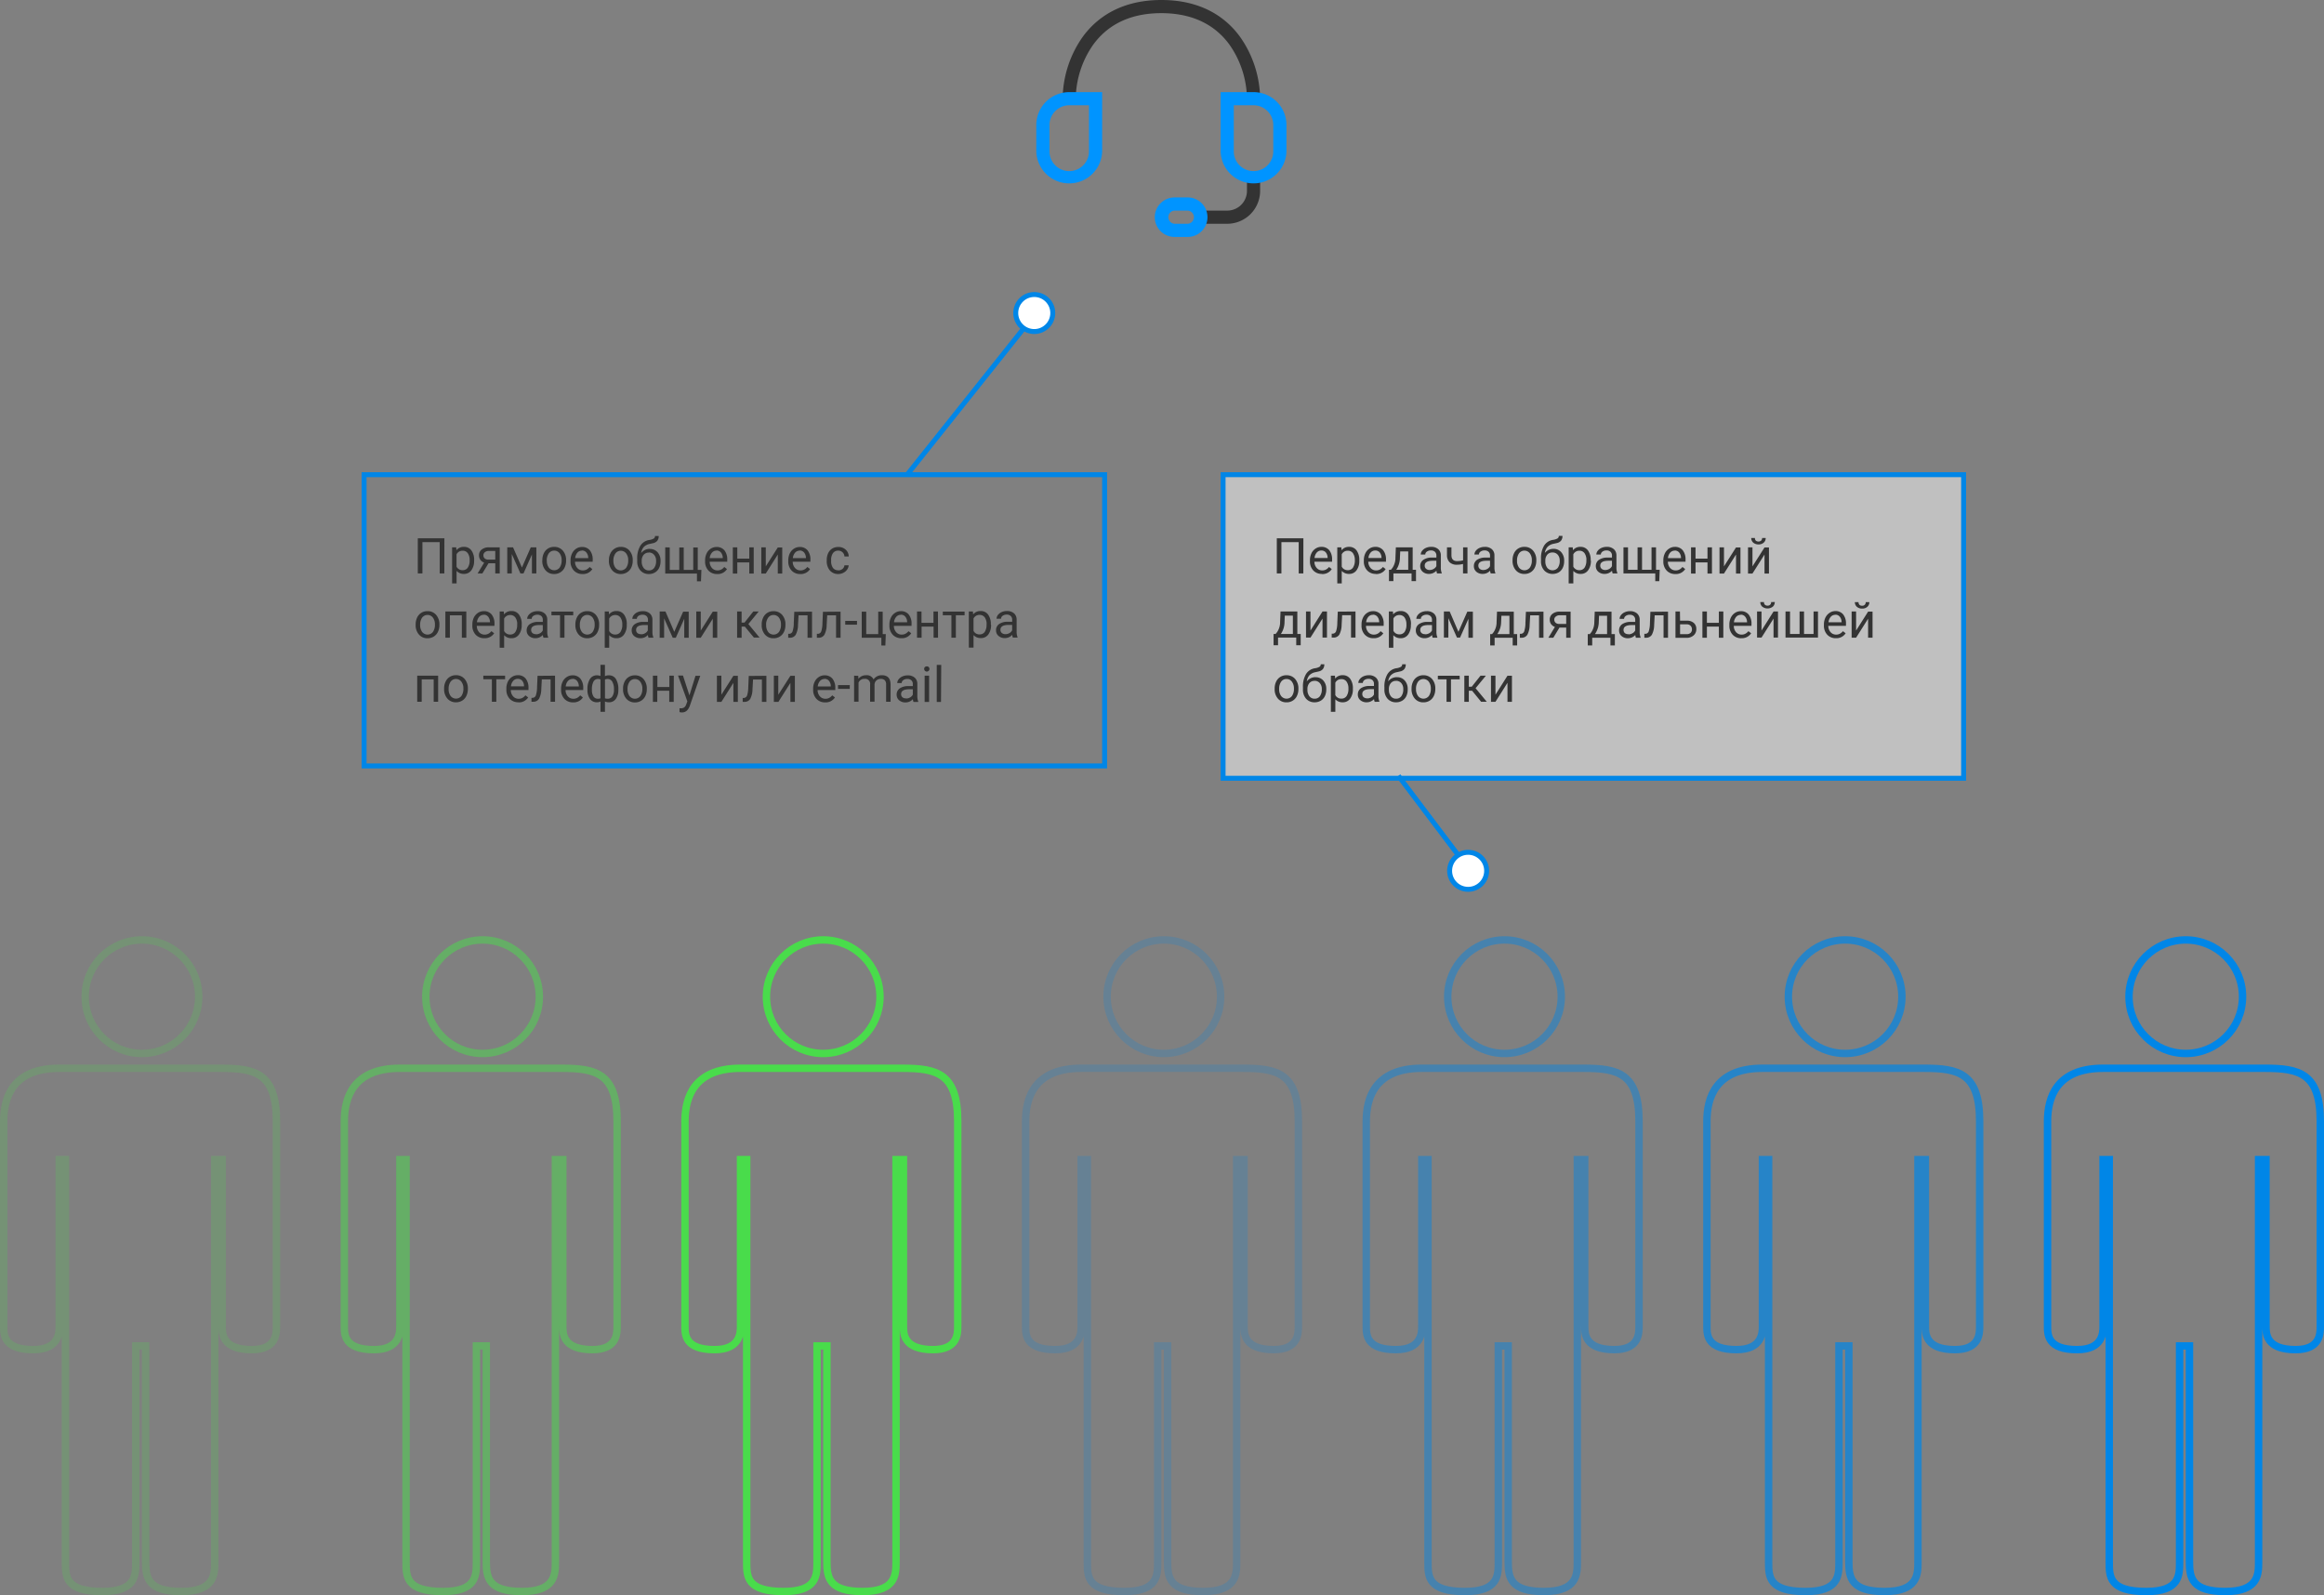 <svg xmlns="http://www.w3.org/2000/svg" viewBox="0 0 941.5 646.33"><rect x="0" y="0" width="941.5" height="646.33" fill="#808080" stroke="none"/><title>dnm_cs_item_12</title><circle cx="885.5" cy="403.83" r="23" fill="none" stroke="#0086e7" stroke-width="3"/><path d="M910,473.75v83c0,3.5,0,9.5,12,9.5,10.5,0,10.5-7,10.5-9.5v-67.5H935v163c0,6,0,12,15,12,13.5,0,13.5-6.5,13.5-12v-87.5h4v87.5c0,6.5,1,12,14.5,12s13.5-7,13.5-12v-163h3v67.5c0,3,0,9.5,12,9.5,10,0,10-6.5,10-9.5v-83c0-19.5-8.5-21.5-22.5-21.5H932.5C913.5,452.25,910,464.25,910,473.75Z" transform="translate(-80.5 -19.42)" fill="none" stroke="#0086e7" stroke-width="3"/><g opacity="0.7"><circle cx="747.5" cy="403.83" r="23" fill="none" stroke="#0086e7" stroke-width="3"/><path d="M772,473.75v83c0,3.5,0,9.5,12,9.5,10.5,0,10.5-7,10.5-9.5v-67.5H797v163c0,6,0,12,15,12,13.5,0,13.5-6.5,13.5-12v-87.5h4v87.5c0,6.5,1,12,14.5,12s13.5-7,13.5-12v-163h3v67.5c0,3,0,9.5,12,9.5,10,0,10-6.5,10-9.5v-83c0-19.5-8.5-21.5-22.5-21.5H794.5C775.5,452.25,772,464.25,772,473.75Z" transform="translate(-80.5 -19.42)" fill="none" stroke="#0086e7" stroke-width="3"/></g><g opacity="0.45"><circle cx="609.5" cy="403.83" r="23" fill="none" stroke="#0086e7" stroke-width="3"/><path d="M634,473.75v83c0,3.5,0,9.5,12,9.5,10.5,0,10.5-7,10.5-9.5v-67.5H659v163c0,6,0,12,15,12,13.5,0,13.5-6.5,13.5-12v-87.5h4v87.5c0,6.5,1,12,14.5,12s13.5-7,13.5-12v-163h3v67.5c0,3,0,9.5,12,9.5,10,0,10-6.5,10-9.5v-83c0-19.5-8.5-21.5-22.5-21.5H656.5C637.5,452.25,634,464.25,634,473.75Z" transform="translate(-80.5 -19.42)" fill="none" stroke="#0086e7" stroke-width="3"/></g><g opacity="0.2"><circle cx="471.5" cy="403.83" r="23" fill="none" stroke="#0086e7" stroke-width="3"/><path d="M496,473.75v83c0,3.5,0,9.5,12,9.5,10.5,0,10.5-7,10.5-9.5v-67.5H521v163c0,6,0,12,15,12,13.5,0,13.5-6.5,13.5-12v-87.5h4v87.5c0,6.5,1,12,14.5,12s13.5-7,13.5-12v-163h3v67.5c0,3,0,9.5,12,9.5,10,0,10-6.5,10-9.5v-83c0-19.5-8.5-21.5-22.5-21.5H518.5C499.5,452.25,496,464.25,496,473.75Z" transform="translate(-80.5 -19.42)" fill="none" stroke="#0086e7" stroke-width="3"/></g><circle cx="333.5" cy="403.83" r="23" fill="none" stroke="#49dc4b" stroke-width="3"/><path d="M358,473.75v83c0,3.5,0,9.5,12,9.5,10.5,0,10.5-7,10.5-9.5v-67.5H383v163c0,6,0,12,15,12,13.5,0,13.5-6.5,13.5-12v-87.5h4v87.5c0,6.5,1,12,14.5,12s13.5-7,13.5-12v-163h3v67.5c0,3,0,9.5,12,9.5,10,0,10-6.5,10-9.5v-83c0-19.5-8.5-21.5-22.5-21.5H380.5C361.5,452.25,358,464.25,358,473.75Z" transform="translate(-80.5 -19.42)" fill="none" stroke="#49dc4b" stroke-width="3"/><g opacity="0.5"><circle cx="195.5" cy="403.83" r="23" fill="none" stroke="#49dc4b" stroke-width="3"/><path d="M220,473.75v83c0,3.5,0,9.5,12,9.5,10.5,0,10.5-7,10.5-9.5v-67.5H245v163c0,6,0,12,15,12,13.5,0,13.5-6.5,13.5-12v-87.5h4v87.5c0,6.5,1,12,14.5,12s13.5-7,13.5-12v-163h3v67.5c0,3,0,9.5,12,9.5,10,0,10-6.5,10-9.5v-83c0-19.5-8.5-21.5-22.5-21.5H242.5C223.5,452.25,220,464.25,220,473.75Z" transform="translate(-80.5 -19.42)" fill="none" stroke="#49dc4b" stroke-width="3"/></g><g opacity="0.2"><circle cx="57.5" cy="403.83" r="23" fill="none" stroke="#49dc4b" stroke-width="3"/><path d="M82,473.75v83c0,3.5,0,9.5,12,9.5,10.5,0,10.5-7,10.5-9.5v-67.5H107v163c0,6,0,12,15,12,13.5,0,13.5-6.5,13.5-12v-87.5h4v87.5c0,6.5,1,12,14.5,12s13.5-7,13.5-12v-163h3v67.5c0,3,0,9.5,12,9.5,10,0,10-6.5,10-9.5v-83c0-19.5-8.5-21.5-22.5-21.5H104.5C85.5,452.25,82,464.25,82,473.75Z" transform="translate(-80.5 -19.42)" fill="none" stroke="#49dc4b" stroke-width="3"/></g><path d="M523.3,37.64a39,39,0,0,0-7,21.78H511a44.32,44.32,0,0,1,8-24.89c6.09-8.47,16.23-15.11,32-15.11s25.94,6.64,32,15.11a44.32,44.32,0,0,1,8,24.89h-5.33a39,39,0,0,0-7-21.78c-5.1-7.09-13.64-12.89-27.7-12.89S528.4,30.55,523.3,37.64Z" transform="translate(-80.5 -19.42)" fill="#333" fill-rule="evenodd"/><path d="M585.67,96.75V91.42H591v5.33a13.33,13.33,0,0,1-13.33,13.33H567v-5.33h10.67A8,8,0,0,0,585.67,96.75Z" transform="translate(-80.5 -19.42)" fill="#333" fill-rule="evenodd"/><path d="M548.33,107.42a8,8,0,0,1,8-8h5.34a8,8,0,0,1,0,16h-5.34A8,8,0,0,1,548.33,107.42Zm8-2.67a2.67,2.67,0,0,0,0,5.33h5.34a2.67,2.67,0,0,0,0-5.33Z" transform="translate(-80.5 -19.42)" fill="#0094ff" fill-rule="evenodd"/><path d="M500.33,70.08a13.33,13.33,0,0,1,13.34-13.33H527v24a13.34,13.34,0,0,1-26.67,0Zm13.34-8a8,8,0,0,0-8,8V80.75a8,8,0,0,0,16,0V62.08Z" transform="translate(-80.5 -19.42)" fill="#0094ff" fill-rule="evenodd"/><path d="M575,56.75h13.33a13.33,13.33,0,0,1,13.34,13.33V80.75a13.34,13.34,0,0,1-26.67,0Zm5.33,5.33V80.75a8,8,0,0,0,16,0V70.08a8,8,0,0,0-8-8Z" transform="translate(-80.5 -19.42)" fill="#0094ff" fill-rule="evenodd"/><rect x="495.5" y="192.33" width="300" height="123" fill="#fff" fill-opacity="0.5"/><path d="M608.51,251.75h-1.88V239.07h-7v12.68h-1.87V237.53h10.77Zm7.52.2a4.63,4.63,0,0,1-3.5-1.41,5.27,5.27,0,0,1-1.34-3.78v-.33a6.29,6.29,0,0,1,.59-2.8,4.62,4.62,0,0,1,1.68-1.94,4.22,4.22,0,0,1,2.34-.7,4,4,0,0,1,3.21,1.36,5.87,5.87,0,0,1,1.14,3.88V247H613a3.78,3.78,0,0,0,.91,2.53,2.9,2.9,0,0,0,2.23,1,3.16,3.16,0,0,0,1.62-.39,4,4,0,0,0,1.16-1l1.1.85A4.41,4.41,0,0,1,616,252Zm-.23-9.48a2.41,2.41,0,0,0-1.83.8,3.84,3.84,0,0,0-.92,2.23h5.29v-.14a3.46,3.46,0,0,0-.74-2.13A2.28,2.28,0,0,0,615.8,242.47Zm15.38,4.11a6.3,6.3,0,0,1-1.11,3.89,3.54,3.54,0,0,1-3,1.48,3.87,3.87,0,0,1-3-1.22v5.08h-1.81V241.18h1.65l.09,1.18a3.72,3.72,0,0,1,3.06-1.37,3.6,3.6,0,0,1,3,1.43,6.41,6.41,0,0,1,1.12,4Zm-1.81-.2a4.72,4.72,0,0,0-.76-2.82,2.47,2.47,0,0,0-2.09-1,2.65,2.65,0,0,0-2.46,1.46V249a2.65,2.65,0,0,0,2.48,1.44,2.45,2.45,0,0,0,2.06-1A5.15,5.15,0,0,0,629.37,246.38Zm8.49,5.57a4.61,4.61,0,0,1-3.49-1.41,5.24,5.24,0,0,1-1.35-3.78v-.33a6.3,6.3,0,0,1,.6-2.8,4.62,4.62,0,0,1,1.68-1.94,4.19,4.19,0,0,1,2.34-.7,3.94,3.94,0,0,1,3.2,1.36,5.87,5.87,0,0,1,1.15,3.88V247h-7.16a3.73,3.73,0,0,0,.91,2.53,2.86,2.86,0,0,0,2.22,1,3.13,3.13,0,0,0,1.62-.39,4.08,4.08,0,0,0,1.17-1l1.1.85A4.43,4.43,0,0,1,637.86,252Zm-.22-9.48a2.43,2.43,0,0,0-1.84.8,3.83,3.83,0,0,0-.91,2.23h5.29v-.14a3.46,3.46,0,0,0-.74-2.13A2.3,2.3,0,0,0,637.64,242.47Zm6.36,7.81.62-.78a7.18,7.18,0,0,0,1.2-4.1l.17-4.22h6.81v9.1h1.35v4.58h-1.8v-3.11H645v3.11h-1.8v-4.58Zm2.14,0H651v-7.43h-3.25l-.11,2.52A8.8,8.8,0,0,1,646.14,250.28Zm16.54,1.47a3.81,3.81,0,0,1-.25-1.11,4.05,4.05,0,0,1-3,1.31,3.8,3.8,0,0,1-2.57-.88,2.91,2.91,0,0,1-1-2.25,3,3,0,0,1,1.25-2.56,5.94,5.94,0,0,1,3.54-.92h1.76v-.83a2,2,0,0,0-.57-1.5,2.25,2.25,0,0,0-1.67-.57,2.66,2.66,0,0,0-1.62.49,1.43,1.43,0,0,0-.65,1.18h-1.82a2.45,2.45,0,0,1,.56-1.52,3.76,3.76,0,0,1,1.52-1.17,5.09,5.09,0,0,1,2.12-.43,4.13,4.13,0,0,1,2.86.92,3.24,3.24,0,0,1,1.07,2.51v4.86a6.05,6.05,0,0,0,.37,2.31v.16Zm-3-1.38a3.1,3.1,0,0,0,1.61-.44,2.65,2.65,0,0,0,1.11-1.14v-2.17H661c-2.21,0-3.32.65-3.32,1.95a1.65,1.65,0,0,0,.57,1.33A2.2,2.2,0,0,0,659.68,250.37ZM675,251.75H673.2v-3.83a9.55,9.55,0,0,1-2.44.31,4.14,4.14,0,0,1-3-1,4,4,0,0,1-1.06-2.89v-3.16h1.81v3.22c0,1.57.79,2.36,2.28,2.36a9.55,9.55,0,0,0,2.44-.31v-5.26H675Zm9.43,0a3.74,3.74,0,0,1-.26-1.11,4,4,0,0,1-3,1.31,3.78,3.78,0,0,1-2.57-.88,2.88,2.88,0,0,1-1-2.25,3,3,0,0,1,1.25-2.56,5.94,5.94,0,0,1,3.54-.92h1.75v-.83a2,2,0,0,0-.56-1.5,2.27,2.27,0,0,0-1.67-.57,2.64,2.64,0,0,0-1.62.49,1.44,1.44,0,0,0-.66,1.18h-1.81a2.49,2.49,0,0,1,.55-1.52,3.87,3.87,0,0,1,1.53-1.17A5.09,5.09,0,0,1,682,241a4.13,4.13,0,0,1,2.86.92,3.28,3.28,0,0,1,1.07,2.51v4.86a6.05,6.05,0,0,0,.37,2.31v.16Zm-3-1.38a3.1,3.1,0,0,0,1.61-.44,2.57,2.57,0,0,0,1.1-1.14v-2.17h-1.41c-2.21,0-3.32.65-3.32,1.95a1.68,1.68,0,0,0,.56,1.33A2.24,2.24,0,0,0,681.44,250.37Zm11.84-4a6.28,6.28,0,0,1,.6-2.79,4.47,4.47,0,0,1,4.19-2.59,4.47,4.47,0,0,1,3.49,1.49,5.76,5.76,0,0,1,1.34,4v.12a6.27,6.27,0,0,1-.6,2.78,4.46,4.46,0,0,1-1.69,1.9,4.63,4.63,0,0,1-2.52.69,4.46,4.46,0,0,1-3.49-1.5,5.73,5.73,0,0,1-1.32-3.95Zm1.81.21a4.55,4.55,0,0,0,.81,2.83,2.78,2.78,0,0,0,4.38,0,5,5,0,0,0,.81-3,4.47,4.47,0,0,0-.83-2.81,2.73,2.73,0,0,0-4.35,0A4.87,4.87,0,0,0,695.09,246.58Zm14.71-4.79a4,4,0,0,1,3.18,1.34,5,5,0,0,1,1.2,3.5v.17a6.1,6.1,0,0,1-.57,2.68A4.31,4.31,0,0,1,712,251.3a4.75,4.75,0,0,1-2.48.65,4.46,4.46,0,0,1-3.43-1.42,5.43,5.43,0,0,1-1.3-3.82v-.88a9.89,9.89,0,0,1,1.23-5.29,5.18,5.18,0,0,1,3.65-2.39,4.9,4.9,0,0,0,1.85-.6,1.13,1.13,0,0,0,.48-1h1.48a3,3,0,0,1-.55,1.91,3.09,3.09,0,0,1-1.76,1l-1.35.3a4.5,4.5,0,0,0-2.42,1.29,4.66,4.66,0,0,0-1.05,2.4A4.45,4.45,0,0,1,709.8,241.79Zm-.35,1.48a2.64,2.64,0,0,0-2.11.9,3.62,3.62,0,0,0-.78,2.47v.16a4.24,4.24,0,0,0,.78,2.69,2.78,2.78,0,0,0,4.26,0,4.63,4.63,0,0,0,.78-2.91,3.53,3.53,0,0,0-.79-2.39A2.7,2.7,0,0,0,709.45,243.27ZM725,246.58a6.3,6.3,0,0,1-1.11,3.89,3.54,3.54,0,0,1-3,1.48,3.87,3.87,0,0,1-3-1.22v5.08H716V241.18h1.65l.09,1.18a3.71,3.71,0,0,1,3.06-1.37,3.6,3.6,0,0,1,3,1.43,6.41,6.41,0,0,1,1.12,4Zm-1.81-.2a4.72,4.72,0,0,0-.76-2.82,2.47,2.47,0,0,0-2.09-1,2.65,2.65,0,0,0-2.46,1.46V249a2.65,2.65,0,0,0,2.48,1.44,2.45,2.45,0,0,0,2.06-1A5.15,5.15,0,0,0,723.16,246.38Zm10.63,5.37a3.81,3.81,0,0,1-.25-1.11,4,4,0,0,1-3,1.31,3.8,3.8,0,0,1-2.57-.88,2.9,2.9,0,0,1-1-2.25,3,3,0,0,1,1.25-2.56,5.91,5.91,0,0,1,3.53-.92h1.76v-.83a2,2,0,0,0-.57-1.5,2.24,2.24,0,0,0-1.67-.57,2.69,2.69,0,0,0-1.62.49,1.46,1.46,0,0,0-.65,1.18h-1.82a2.51,2.51,0,0,1,.56-1.52,3.83,3.83,0,0,1,1.52-1.17,5.12,5.12,0,0,1,2.12-.43,4.12,4.12,0,0,1,2.86.92,3.28,3.28,0,0,1,1.08,2.51v4.86a5.87,5.87,0,0,0,.37,2.31v.16Zm-3-1.38a3.13,3.13,0,0,0,1.62-.44,2.68,2.68,0,0,0,1.1-1.14v-2.17h-1.42c-2.21,0-3.32.65-3.32,1.95a1.65,1.65,0,0,0,.57,1.33A2.22,2.22,0,0,0,730.79,250.37Zm9.22-9.19v9.1h3.87v-9.1h1.81v9.1h3.85v-9.1h1.82v9.1h1.49l-.18,4.61h-1.62v-3.14H738.2V241.18ZM759.19,252a4.61,4.61,0,0,1-3.49-1.41,5.24,5.24,0,0,1-1.35-3.78v-.33a6.3,6.3,0,0,1,.6-2.8,4.62,4.62,0,0,1,1.68-1.94A4.19,4.19,0,0,1,759,241a3.94,3.94,0,0,1,3.2,1.36,5.87,5.87,0,0,1,1.14,3.88V247h-7.15a3.73,3.73,0,0,0,.9,2.53,2.9,2.9,0,0,0,2.23,1,3.13,3.13,0,0,0,1.62-.39,4,4,0,0,0,1.16-1l1.11.85A4.44,4.44,0,0,1,759.19,252Zm-.22-9.48a2.43,2.43,0,0,0-1.84.8,3.83,3.83,0,0,0-.91,2.23h5.29v-.14a3.46,3.46,0,0,0-.74-2.13A2.31,2.31,0,0,0,759,242.47Zm15.08,9.28h-1.81v-4.51h-4.85v4.51h-1.82V241.18h1.82v4.58h4.85v-4.58h1.81Zm9.74-10.57h1.81v10.57h-1.81v-7.7l-4.87,7.7h-1.81V241.18h1.81v7.72Zm11.55,0h1.8v10.57h-1.8v-7.7l-4.88,7.7h-1.8V241.18h1.8v7.72Zm.48-3.84a2.43,2.43,0,0,1-.81,1.9,3,3,0,0,1-2.11.71,3.1,3.1,0,0,1-2.12-.72,2.41,2.41,0,0,1-.81-1.89h1.48a1.48,1.48,0,0,0,.37,1.07,1.71,1.71,0,0,0,2.15,0,1.42,1.42,0,0,0,.39-1.07ZM597.28,276.28l.62-.78a7.18,7.18,0,0,0,1.2-4.1l.17-4.22h6.81v9.1h1.36v4.58h-1.81v-3.11h-7.37v3.11h-1.81v-4.58Zm2.14,0h4.85v-7.43H601l-.11,2.52A8.8,8.8,0,0,1,599.42,276.28Zm16.85-9.1h1.81v10.57h-1.81v-7.7l-4.87,7.7h-1.81V267.18h1.81v7.72Zm13.37,0v10.57h-1.81v-9.07h-3.6l-.21,3.95a8.79,8.79,0,0,1-.92,3.9,2.65,2.65,0,0,1-2.33,1.22H620v-1.59l.52,0a1.48,1.48,0,0,0,1.26-1,11.45,11.45,0,0,0,.49-3.39l.19-4.53ZM636.93,278a4.62,4.62,0,0,1-3.5-1.41,5.24,5.24,0,0,1-1.35-3.78v-.33a6.3,6.3,0,0,1,.6-2.8,4.62,4.62,0,0,1,1.68-1.94,4.19,4.19,0,0,1,2.34-.7,4,4,0,0,1,3.21,1.36,5.87,5.87,0,0,1,1.14,3.88V273h-7.16a3.83,3.83,0,0,0,.91,2.54,2.92,2.92,0,0,0,2.23,1,3.19,3.19,0,0,0,1.62-.39,4,4,0,0,0,1.16-1l1.1.85A4.41,4.41,0,0,1,636.93,278Zm-.23-9.48a2.39,2.39,0,0,0-1.83.8,3.84,3.84,0,0,0-.92,2.23h5.29v-.14a3.46,3.46,0,0,0-.74-2.13A2.28,2.28,0,0,0,636.7,268.47Zm15.37,4.11a6.3,6.3,0,0,1-1.1,3.89,3.55,3.55,0,0,1-3,1.48,3.87,3.87,0,0,1-3-1.22v5.08h-1.81V267.18h1.65l.09,1.18A3.72,3.72,0,0,1,648,267a3.61,3.61,0,0,1,3,1.43,6.41,6.41,0,0,1,1.11,4Zm-1.8-.2a4.72,4.72,0,0,0-.76-2.82,2.47,2.47,0,0,0-2.09-1A2.65,2.65,0,0,0,645,270v5a2.64,2.64,0,0,0,2.48,1.44,2.45,2.45,0,0,0,2.06-1A5.15,5.15,0,0,0,650.27,272.38Zm10.63,5.37a3.81,3.81,0,0,1-.25-1.11,4,4,0,0,1-3,1.31,3.8,3.8,0,0,1-2.57-.88,2.9,2.9,0,0,1-1-2.25,3,3,0,0,1,1.25-2.56,5.91,5.91,0,0,1,3.53-.92h1.76v-.82a2,2,0,0,0-.57-1.51,2.25,2.25,0,0,0-1.67-.57,2.69,2.69,0,0,0-1.62.49,1.46,1.46,0,0,0-.65,1.18h-1.82a2.51,2.51,0,0,1,.56-1.52,3.76,3.76,0,0,1,1.52-1.17,5.12,5.12,0,0,1,2.12-.43,4.16,4.16,0,0,1,2.86.92,3.28,3.28,0,0,1,1.08,2.51v4.86a5.87,5.87,0,0,0,.37,2.31v.16Zm-3-1.38a3.13,3.13,0,0,0,1.62-.44,2.68,2.68,0,0,0,1.1-1.14v-2.17H659.2c-2.21,0-3.32.65-3.32,1.95a1.65,1.65,0,0,0,.57,1.33A2.22,2.22,0,0,0,657.9,276.37Zm13.44-1,3.6-8.18h2.25v10.57h-1.8v-7.69L672,277.75h-1.25l-3.49-7.85v7.85h-1.81V267.18h2.35Zm13.63.92.63-.78a7.34,7.34,0,0,0,1.2-4.1l.17-4.22h6.8v9.1h1.36v4.58h-1.81v-3.11H686v3.11h-1.8v-4.58Zm2.14,0H692v-7.43h-3.25l-.11,2.52A8.72,8.72,0,0,1,687.11,276.28Zm18.68-9.1v10.57H704v-9.07h-3.59l-.22,3.95a8.65,8.65,0,0,1-.92,3.9,2.64,2.64,0,0,1-2.33,1.22h-.72v-1.59l.51,0a1.48,1.48,0,0,0,1.26-1,11.12,11.12,0,0,0,.49-3.39l.2-4.53Zm11,0v10.57H715v-4.11h-2.73l-2.49,4.11h-2l2.65-4.38a3.19,3.19,0,0,1-1.56-1.15,3.09,3.09,0,0,1-.54-1.81,2.86,2.86,0,0,1,1.09-2.33,4.5,4.5,0,0,1,2.9-.9Zm-6.61,3.25a1.62,1.62,0,0,0,.53,1.25,2,2,0,0,0,1.39.47H715v-3.5h-2.6a2.36,2.36,0,0,0-1.6.5A1.56,1.56,0,0,0,710.16,270.43Zm14.38,5.85.63-.78a7.34,7.34,0,0,0,1.2-4.1l.17-4.22h6.8v9.1h1.36v4.58h-1.8v-3.11h-7.38v3.11h-1.8v-4.58Zm2.14,0h4.86v-7.43h-3.26l-.1,2.52A8.72,8.72,0,0,1,726.68,276.28Zm16.55,1.47a3.74,3.74,0,0,1-.26-1.11,4,4,0,0,1-3,1.31,3.78,3.78,0,0,1-2.57-.88,2.88,2.88,0,0,1-1-2.25,3,3,0,0,1,1.25-2.56,5.94,5.94,0,0,1,3.54-.92h1.75v-.82a2,2,0,0,0-.56-1.51,2.27,2.27,0,0,0-1.67-.57,2.64,2.64,0,0,0-1.62.49,1.44,1.44,0,0,0-.66,1.18h-1.82a2.51,2.51,0,0,1,.56-1.52,3.87,3.87,0,0,1,1.53-1.17,5.07,5.07,0,0,1,2.11-.43,4.19,4.19,0,0,1,2.87.92,3.28,3.28,0,0,1,1.07,2.51v4.86a5.87,5.87,0,0,0,.37,2.31v.16Zm-3-1.38a3.13,3.13,0,0,0,1.61-.44,2.57,2.57,0,0,0,1.1-1.14v-2.17h-1.41c-2.22,0-3.32.65-3.32,1.95a1.68,1.68,0,0,0,.56,1.33A2.24,2.24,0,0,0,740.23,276.37Zm16-9.19v10.57h-1.81v-9.07h-3.6l-.21,3.95a8.65,8.65,0,0,1-.92,3.9,2.65,2.65,0,0,1-2.33,1.22h-.72v-1.59l.51,0a1.48,1.48,0,0,0,1.26-1,11.12,11.12,0,0,0,.49-3.39l.19-4.53Zm4.88,3.65h2.74a4.15,4.15,0,0,1,2.84.94,3.13,3.13,0,0,1,1,2.48,3.21,3.21,0,0,1-1.08,2.54,4.17,4.17,0,0,1-2.89,1h-4.47V267.18h1.81Zm0,1.47v4h2.68a2.28,2.28,0,0,0,1.58-.52,1.88,1.88,0,0,0,.55-1.44,2,2,0,0,0-.54-1.43,2,2,0,0,0-1.52-.59Zm17.52,5.45h-1.81v-4.51H772v4.51h-1.82V267.18H772v4.59h4.85v-4.59h1.81Zm7.29.2a4.6,4.6,0,0,1-3.49-1.41,5.24,5.24,0,0,1-1.35-3.78v-.33a6.43,6.43,0,0,1,.59-2.8,4.77,4.77,0,0,1,1.68-1.94,4.25,4.25,0,0,1,2.35-.7,3.94,3.94,0,0,1,3.2,1.36,5.87,5.87,0,0,1,1.14,3.88V273H782.9a3.77,3.77,0,0,0,.9,2.54,2.92,2.92,0,0,0,2.23,1,3.13,3.13,0,0,0,1.62-.39,4,4,0,0,0,1.16-1l1.11.85A4.44,4.44,0,0,1,785.93,278Zm-.22-9.48a2.43,2.43,0,0,0-1.84.8,3.91,3.91,0,0,0-.92,2.23h5.3v-.14a3.47,3.47,0,0,0-.75-2.13A2.27,2.27,0,0,0,785.71,268.47ZM799,267.18h1.8v10.57H799v-7.7l-4.88,7.7h-1.8V267.18h1.8v7.72Zm.49-3.84a2.43,2.43,0,0,1-.81,1.9,3.49,3.49,0,0,1-4.23,0,2.41,2.41,0,0,1-.81-1.89h1.47a1.48,1.48,0,0,0,.37,1.07,1.43,1.43,0,0,0,1.09.38,1.33,1.33,0,0,0,1.45-1.45Zm6.19,3.84v9.1h3.86v-9.1h1.81v9.1h3.86v-9.1H817v10.57H803.85V267.18ZM824.25,278a4.6,4.6,0,0,1-3.49-1.41,5.24,5.24,0,0,1-1.35-3.78v-.33a6.43,6.43,0,0,1,.59-2.8,4.77,4.77,0,0,1,1.68-1.94A4.25,4.25,0,0,1,824,267a3.94,3.94,0,0,1,3.2,1.36,5.87,5.87,0,0,1,1.14,3.88V273h-7.15a3.77,3.77,0,0,0,.9,2.54,2.92,2.92,0,0,0,2.23,1,3.13,3.13,0,0,0,1.62-.39,4,4,0,0,0,1.16-1l1.11.85A4.44,4.44,0,0,1,824.25,278Zm-.22-9.48a2.43,2.43,0,0,0-1.84.8,3.91,3.91,0,0,0-.92,2.23h5.3v-.14a3.47,3.47,0,0,0-.75-2.13A2.27,2.27,0,0,0,824,268.47Zm13.28-1.29h1.8v10.57h-1.8v-7.7l-4.87,7.7h-1.81V267.18h1.81v7.72Zm.49-3.84a2.43,2.43,0,0,1-.81,1.9,3,3,0,0,1-2.11.71,3.08,3.08,0,0,1-2.12-.72,2.41,2.41,0,0,1-.81-1.89h1.47a1.53,1.53,0,0,0,.37,1.07,1.43,1.43,0,0,0,1.09.38,1.33,1.33,0,0,0,1.45-1.45Zm-240.91,35a6.28,6.28,0,0,1,.6-2.79,4.47,4.47,0,0,1,4.19-2.59,4.47,4.47,0,0,1,3.49,1.49,5.76,5.76,0,0,1,1.34,4v.12a6.27,6.27,0,0,1-.6,2.78,4.4,4.4,0,0,1-1.69,1.9,4.63,4.63,0,0,1-2.52.69,4.44,4.44,0,0,1-3.48-1.5,5.69,5.69,0,0,1-1.33-3.95Zm1.82.21a4.49,4.49,0,0,0,.81,2.83,2.77,2.77,0,0,0,4.37,0,5,5,0,0,0,.81-3,4.47,4.47,0,0,0-.83-2.81,2.6,2.6,0,0,0-2.19-1.09,2.58,2.58,0,0,0-2.15,1.07A4.87,4.87,0,0,0,598.71,298.58Zm14.7-4.79a4.08,4.08,0,0,1,3.19,1.34,5,5,0,0,1,1.2,3.5v.17a6.1,6.1,0,0,1-.58,2.68,4.24,4.24,0,0,1-1.66,1.82,4.73,4.73,0,0,1-2.48.65,4.46,4.46,0,0,1-3.43-1.42,5.47,5.47,0,0,1-1.3-3.82v-.88a9.89,9.89,0,0,1,1.23-5.29,5.18,5.18,0,0,1,3.66-2.39,4.84,4.84,0,0,0,1.84-.6,1.13,1.13,0,0,0,.48-1H617a3,3,0,0,1-.55,1.91,3.06,3.06,0,0,1-1.76,1l-1.35.3a4.5,4.5,0,0,0-2.42,1.29,4.65,4.65,0,0,0-1,2.4A4.43,4.43,0,0,1,613.41,293.79Zm-.35,1.48a2.64,2.64,0,0,0-2.11.9,3.64,3.64,0,0,0-.78,2.47v.16a4.24,4.24,0,0,0,.78,2.69,2.59,2.59,0,0,0,2.13,1,2.55,2.55,0,0,0,2.13-1,4.62,4.62,0,0,0,.78-2.9,3.49,3.49,0,0,0-.79-2.4A2.69,2.69,0,0,0,613.06,295.27Zm15.52,3.31a6.3,6.3,0,0,1-1.11,3.89,3.54,3.54,0,0,1-3,1.48,3.89,3.89,0,0,1-3-1.22v5.08h-1.81V293.18h1.65l.09,1.18a3.74,3.74,0,0,1,3.07-1.37,3.61,3.61,0,0,1,3,1.43,6.41,6.41,0,0,1,1.11,4Zm-1.81-.2a4.65,4.65,0,0,0-.76-2.82,2.47,2.47,0,0,0-2.09-1,2.67,2.67,0,0,0-2.46,1.46v5a2.66,2.66,0,0,0,2.48,1.44,2.45,2.45,0,0,0,2.06-1A5.15,5.15,0,0,0,626.77,298.38Zm10.64,5.37a3.74,3.74,0,0,1-.26-1.11,4,4,0,0,1-3,1.31,3.78,3.78,0,0,1-2.57-.88,2.88,2.88,0,0,1-1-2.25,3,3,0,0,1,1.25-2.56,5.93,5.93,0,0,1,3.53-.92h1.76v-.82a2,2,0,0,0-.56-1.51,2.27,2.27,0,0,0-1.67-.57,2.64,2.64,0,0,0-1.62.49,1.44,1.44,0,0,0-.66,1.18h-1.82a2.51,2.51,0,0,1,.56-1.52,3.87,3.87,0,0,1,1.53-1.17A5.07,5.07,0,0,1,635,293a4.16,4.16,0,0,1,2.86.92,3.25,3.25,0,0,1,1.08,2.51v4.86a5.87,5.87,0,0,0,.37,2.31v.16Zm-3-1.38a3.13,3.13,0,0,0,1.61-.44,2.57,2.57,0,0,0,1.1-1.14v-2.17h-1.41c-2.22,0-3.32.65-3.32,1.95a1.68,1.68,0,0,0,.56,1.33A2.24,2.24,0,0,0,634.41,302.37Zm12-8.58a4,4,0,0,1,3.18,1.34,5,5,0,0,1,1.2,3.5v.17a6.1,6.1,0,0,1-.57,2.68,4.24,4.24,0,0,1-1.66,1.82,4.73,4.73,0,0,1-2.48.65,4.46,4.46,0,0,1-3.43-1.42,5.47,5.47,0,0,1-1.3-3.82v-.88a9.89,9.89,0,0,1,1.23-5.29,5.18,5.18,0,0,1,3.65-2.39,4.84,4.84,0,0,0,1.85-.6,1.13,1.13,0,0,0,.48-1H650a3,3,0,0,1-.55,1.91,3.06,3.06,0,0,1-1.76,1l-1.35.3a4.5,4.5,0,0,0-2.42,1.29,4.66,4.66,0,0,0-1.05,2.4A4.46,4.46,0,0,1,646.4,293.79Zm-.35,1.48a2.64,2.64,0,0,0-2.11.9,3.64,3.64,0,0,0-.78,2.47v.16a4.24,4.24,0,0,0,.78,2.69,2.59,2.59,0,0,0,2.13,1,2.55,2.55,0,0,0,2.13-1,4.62,4.62,0,0,0,.78-2.9,3.49,3.49,0,0,0-.79-2.4A2.7,2.7,0,0,0,646.05,295.27Zm6.29,3.1a6.28,6.28,0,0,1,.6-2.79,4.47,4.47,0,0,1,4.19-2.59,4.47,4.47,0,0,1,3.49,1.49,5.76,5.76,0,0,1,1.34,4v.12a6.27,6.27,0,0,1-.6,2.78,4.4,4.4,0,0,1-1.69,1.9,4.63,4.63,0,0,1-2.52.69,4.44,4.44,0,0,1-3.48-1.5,5.69,5.69,0,0,1-1.33-3.95Zm1.81.21a4.49,4.49,0,0,0,.82,2.83,2.77,2.77,0,0,0,4.37,0,5,5,0,0,0,.81-3,4.47,4.47,0,0,0-.83-2.81,2.73,2.73,0,0,0-4.35,0A4.93,4.93,0,0,0,654.15,298.58Zm17.71-3.93h-3.55v9.1h-1.8v-9.1H663v-1.47h8.83Zm5,4.6h-1.32v4.5h-1.82V293.18h1.82v4.48h1.18l3.56-4.48h2.18l-4.18,5.08,4.53,5.49h-2.29Zm14.34-6.07h1.81v10.57h-1.81v-7.7l-4.87,7.7h-1.81V293.18h1.81v7.72Z" transform="translate(-80.5 -19.42)" fill="#333"/><rect x="495.5" y="192.33" width="300" height="123" fill="none" stroke="#0086e7" stroke-width="2"/><path d="M647,333.75l23.77,31.5" transform="translate(-80.5 -19.42)" fill="none" stroke="#0086e7" stroke-width="2"/><circle cx="594.77" cy="352.83" r="7.5" fill="#fff" stroke="#0086e7" stroke-width="2"/><path d="M260.51,251.75h-1.88V239.07h-7v12.68h-1.87V237.53h10.77Zm12.06-5.17a6.36,6.36,0,0,1-1.1,3.89,3.57,3.57,0,0,1-3,1.48,3.9,3.9,0,0,1-3-1.22v5.08h-1.81V241.18h1.66l.08,1.18a3.74,3.74,0,0,1,3.07-1.37,3.61,3.61,0,0,1,3,1.43,6.41,6.41,0,0,1,1.11,4Zm-1.81-.2a4.65,4.65,0,0,0-.76-2.82,2.46,2.46,0,0,0-2.09-1,2.67,2.67,0,0,0-2.46,1.46V249a2.66,2.66,0,0,0,2.48,1.44,2.43,2.43,0,0,0,2.06-1A5.08,5.08,0,0,0,270.76,246.38Zm12.19-5.2v10.57h-1.81v-4.11h-2.73l-2.49,4.11H274l2.65-4.38a3.19,3.19,0,0,1-1.56-1.15,3.09,3.09,0,0,1-.54-1.81,2.86,2.86,0,0,1,1.09-2.33,4.5,4.5,0,0,1,2.9-.9Zm-6.61,3.25a1.62,1.62,0,0,0,.53,1.25,2,2,0,0,0,1.39.47h2.88v-3.5h-2.6a2.36,2.36,0,0,0-1.6.5A1.56,1.56,0,0,0,276.34,244.43Zm15.6,4.93,3.59-8.18h2.26v10.57H296v-7.69l-3.42,7.69h-1.25l-3.49-7.85v7.85H286V241.18h2.34Zm8.28-3a6.28,6.28,0,0,1,.6-2.79A4.47,4.47,0,0,1,305,241a4.47,4.47,0,0,1,3.49,1.49,5.76,5.76,0,0,1,1.34,4v.12a6.27,6.27,0,0,1-.6,2.78,4.4,4.4,0,0,1-1.69,1.9A4.63,4.63,0,0,1,305,252a4.44,4.44,0,0,1-3.48-1.5,5.69,5.69,0,0,1-1.33-3.95Zm1.81.21a4.55,4.55,0,0,0,.81,2.83,2.78,2.78,0,0,0,4.38,0,5,5,0,0,0,.81-3,4.47,4.47,0,0,0-.83-2.81,2.73,2.73,0,0,0-4.35,0A4.93,4.93,0,0,0,302,246.58ZM316.49,252a4.62,4.62,0,0,1-3.5-1.41,5.24,5.24,0,0,1-1.35-3.78v-.33a6.3,6.3,0,0,1,.6-2.8,4.62,4.62,0,0,1,1.68-1.94,4.19,4.19,0,0,1,2.34-.7,3.93,3.93,0,0,1,3.2,1.36,5.82,5.82,0,0,1,1.15,3.88V247h-7.16a3.78,3.78,0,0,0,.91,2.53,2.88,2.88,0,0,0,2.22,1,3.13,3.13,0,0,0,1.62-.39,4,4,0,0,0,1.17-1l1.1.85A4.42,4.42,0,0,1,316.49,252Zm-.23-9.48a2.39,2.39,0,0,0-1.83.8,3.84,3.84,0,0,0-.92,2.23h5.29v-.14a3.46,3.46,0,0,0-.74-2.13A2.28,2.28,0,0,0,316.26,242.47Zm10.93,3.9a6.15,6.15,0,0,1,.61-2.79,4.53,4.53,0,0,1,1.69-1.92A4.64,4.64,0,0,1,332,241a4.47,4.47,0,0,1,3.49,1.49,5.76,5.76,0,0,1,1.34,4v.12a6.27,6.27,0,0,1-.6,2.78,4.4,4.4,0,0,1-1.69,1.9A4.63,4.63,0,0,1,332,252a4.44,4.44,0,0,1-3.48-1.5,5.69,5.69,0,0,1-1.33-3.95Zm1.82.21a4.55,4.55,0,0,0,.81,2.83,2.77,2.77,0,0,0,4.37,0,5,5,0,0,0,.81-3,4.41,4.41,0,0,0-.83-2.81,2.72,2.72,0,0,0-4.34,0A4.87,4.87,0,0,0,329,246.58Zm14.7-4.79a4.08,4.08,0,0,1,3.19,1.34,5,5,0,0,1,1.2,3.5v.17a6,6,0,0,1-.58,2.68,4.24,4.24,0,0,1-1.66,1.82,4.73,4.73,0,0,1-2.48.65,4.46,4.46,0,0,1-3.43-1.42,5.47,5.47,0,0,1-1.3-3.82v-.88a9.79,9.79,0,0,1,1.24-5.29,5.14,5.14,0,0,1,3.65-2.39,4.84,4.84,0,0,0,1.84-.6,1.13,1.13,0,0,0,.48-1h1.49a3,3,0,0,1-.56,1.91,3.06,3.06,0,0,1-1.76,1l-1.35.3a4.5,4.5,0,0,0-2.42,1.29,4.65,4.65,0,0,0-1,2.4A4.43,4.43,0,0,1,343.71,241.79Zm-.35,1.48a2.66,2.66,0,0,0-2.11.9,3.62,3.62,0,0,0-.78,2.47v.16a4.24,4.24,0,0,0,.78,2.69,2.59,2.59,0,0,0,2.13,1,2.55,2.55,0,0,0,2.13-1,4.63,4.63,0,0,0,.78-2.91,3.48,3.48,0,0,0-.79-2.39A2.69,2.69,0,0,0,343.36,243.27Zm8.46-2.09v9.1h3.87v-9.1h1.8v9.1h3.86v-9.1h1.82v9.1h1.48l-.17,4.61h-1.63v-3.14H350V241.18ZM371,252a4.63,4.63,0,0,1-3.5-1.41,5.24,5.24,0,0,1-1.35-3.78v-.33a6.3,6.3,0,0,1,.6-2.8,4.62,4.62,0,0,1,1.68-1.94,4.19,4.19,0,0,1,2.34-.7,4,4,0,0,1,3.21,1.36,5.87,5.87,0,0,1,1.14,3.88V247H368a3.78,3.78,0,0,0,.91,2.53,2.88,2.88,0,0,0,2.23,1,3.19,3.19,0,0,0,1.62-.39,4,4,0,0,0,1.16-1l1.1.85A4.41,4.41,0,0,1,371,252Zm-.23-9.48a2.39,2.39,0,0,0-1.83.8,3.84,3.84,0,0,0-.92,2.23h5.29v-.14a3.46,3.46,0,0,0-.74-2.13A2.28,2.28,0,0,0,370.77,242.47Zm15.08,9.28h-1.8v-4.51h-4.86v4.51h-1.81V241.18h1.81v4.58h4.86v-4.58h1.8Zm9.75-10.57h1.8v10.57h-1.8v-7.7l-4.87,7.7h-1.81V241.18h1.81v7.72ZM404.69,252a4.63,4.63,0,0,1-3.5-1.41,5.27,5.27,0,0,1-1.34-3.78v-.33a6.29,6.29,0,0,1,.59-2.8,4.69,4.69,0,0,1,1.68-1.94,4.22,4.22,0,0,1,2.34-.7,4,4,0,0,1,3.21,1.36,5.87,5.87,0,0,1,1.14,3.88V247h-7.16a3.78,3.78,0,0,0,.91,2.53,2.9,2.9,0,0,0,2.23,1,3.19,3.19,0,0,0,1.62-.39,4,4,0,0,0,1.16-1l1.1.85A4.41,4.41,0,0,1,404.69,252Zm-.23-9.48a2.41,2.41,0,0,0-1.83.8,3.84,3.84,0,0,0-.92,2.23H407v-.14a3.46,3.46,0,0,0-.74-2.13A2.28,2.28,0,0,0,404.46,242.47Zm15.65,8a2.61,2.61,0,0,0,1.69-.58,2.08,2.08,0,0,0,.8-1.47h1.71a3.21,3.21,0,0,1-.63,1.73,4,4,0,0,1-1.54,1.31,4.47,4.47,0,0,1-2,.49,4.37,4.37,0,0,1-3.44-1.44,5.8,5.8,0,0,1-1.27-3.95v-.3a6.3,6.3,0,0,1,.57-2.74,4.42,4.42,0,0,1,1.62-1.87,4.68,4.68,0,0,1,2.51-.66,4.21,4.21,0,0,1,2.95,1.06,3.78,3.78,0,0,1,1.26,2.77H422.6a2.48,2.48,0,0,0-2.5-2.35,2.55,2.55,0,0,0-2.14,1,4.66,4.66,0,0,0-.75,2.86v.34a4.54,4.54,0,0,0,.75,2.81A2.54,2.54,0,0,0,420.11,250.47Zm-171.22,21.9a6.28,6.28,0,0,1,.6-2.79,4.47,4.47,0,0,1,4.19-2.59,4.46,4.46,0,0,1,3.49,1.49,5.76,5.76,0,0,1,1.34,4v.12a6.27,6.27,0,0,1-.6,2.78,4.4,4.4,0,0,1-1.69,1.9,4.63,4.63,0,0,1-2.52.69,4.44,4.44,0,0,1-3.48-1.5,5.69,5.69,0,0,1-1.33-3.95Zm1.82.21a4.55,4.55,0,0,0,.81,2.83,2.77,2.77,0,0,0,4.37,0,5,5,0,0,0,.81-3,4.47,4.47,0,0,0-.83-2.81,2.73,2.73,0,0,0-4.35,0A4.93,4.93,0,0,0,250.71,272.58Zm18.71,5.17h-1.81v-9.07h-4.86v9.07h-1.82V267.18h8.49Zm7.28.2a4.63,4.63,0,0,1-3.5-1.41,5.27,5.27,0,0,1-1.34-3.78v-.33a6.43,6.43,0,0,1,.59-2.8,4.77,4.77,0,0,1,1.68-1.94,4.25,4.25,0,0,1,2.35-.7,3.94,3.94,0,0,1,3.2,1.36,5.87,5.87,0,0,1,1.14,3.88V273h-7.16a3.83,3.83,0,0,0,.91,2.54,2.92,2.92,0,0,0,2.23,1,3.13,3.13,0,0,0,1.62-.39,4,4,0,0,0,1.16-1l1.11.85A4.44,4.44,0,0,1,276.7,278Zm-.22-9.48a2.43,2.43,0,0,0-1.84.8,3.91,3.91,0,0,0-.92,2.23H279v-.14a3.47,3.47,0,0,0-.75-2.13A2.27,2.27,0,0,0,276.48,268.47Zm15.37,4.11a6.3,6.3,0,0,1-1.11,3.89,3.54,3.54,0,0,1-3,1.48,3.87,3.87,0,0,1-3-1.22v5.08h-1.81V267.18h1.65l.09,1.18a3.74,3.74,0,0,1,3.07-1.37,3.58,3.58,0,0,1,3,1.43,6.34,6.34,0,0,1,1.12,4Zm-1.81-.2a4.65,4.65,0,0,0-.76-2.82,2.46,2.46,0,0,0-2.09-1,2.66,2.66,0,0,0-2.46,1.46v5a2.66,2.66,0,0,0,2.48,1.44,2.43,2.43,0,0,0,2.06-1A5.15,5.15,0,0,0,290,272.38Zm10.64,5.37a3.74,3.74,0,0,1-.26-1.11,4,4,0,0,1-3,1.31,3.77,3.77,0,0,1-2.56-.88,2.88,2.88,0,0,1-1-2.25,3,3,0,0,1,1.25-2.56,5.94,5.94,0,0,1,3.54-.92h1.75v-.82a2,2,0,0,0-.56-1.51,2.27,2.27,0,0,0-1.67-.57,2.64,2.64,0,0,0-1.62.49,1.44,1.44,0,0,0-.66,1.18h-1.82a2.51,2.51,0,0,1,.56-1.52,3.9,3.9,0,0,1,1.52-1.17,5.12,5.12,0,0,1,2.12-.43,4.21,4.21,0,0,1,2.87.92,3.28,3.28,0,0,1,1.07,2.51v4.86a5.87,5.87,0,0,0,.37,2.31v.16Zm-3-1.38a3.13,3.13,0,0,0,1.61-.44,2.57,2.57,0,0,0,1.1-1.14v-2.17H299c-2.22,0-3.32.65-3.32,1.95a1.68,1.68,0,0,0,.56,1.33A2.22,2.22,0,0,0,297.68,276.37Zm15.05-7.72h-3.55v9.1h-1.8v-9.1H303.9v-1.47h8.83Zm.87,3.72a6.28,6.28,0,0,1,.6-2.79,4.47,4.47,0,0,1,4.19-2.59,4.47,4.47,0,0,1,3.49,1.49,5.75,5.75,0,0,1,1.33,4v.12a6.27,6.27,0,0,1-.59,2.78,4.4,4.4,0,0,1-1.69,1.9,4.63,4.63,0,0,1-2.52.69,4.47,4.47,0,0,1-3.49-1.5,5.73,5.73,0,0,1-1.32-3.95Zm1.81.21a4.55,4.55,0,0,0,.81,2.83,2.78,2.78,0,0,0,4.38,0,5,5,0,0,0,.81-3,4.47,4.47,0,0,0-.83-2.81,2.73,2.73,0,0,0-4.35,0A4.93,4.93,0,0,0,315.41,272.58Zm19,0a6.3,6.3,0,0,1-1.11,3.89,3.54,3.54,0,0,1-3,1.48,3.87,3.87,0,0,1-3-1.22v5.08h-1.81V267.18h1.65l.09,1.18a3.73,3.73,0,0,1,3.07-1.37,3.59,3.59,0,0,1,3,1.43,6.34,6.34,0,0,1,1.12,4Zm-1.81-.2a4.65,4.65,0,0,0-.76-2.82,2.47,2.47,0,0,0-2.09-1,2.65,2.65,0,0,0-2.46,1.46v5a2.65,2.65,0,0,0,2.48,1.44,2.45,2.45,0,0,0,2.06-1A5.15,5.15,0,0,0,332.6,272.38Zm10.63,5.37a4.18,4.18,0,0,1-.25-1.11,4,4,0,0,1-3,1.31,3.82,3.82,0,0,1-2.57-.88,2.9,2.9,0,0,1-1-2.25,3,3,0,0,1,1.25-2.56,5.93,5.93,0,0,1,3.53-.92H343v-.82a2,2,0,0,0-.56-1.51,2.28,2.28,0,0,0-1.68-.57,2.69,2.69,0,0,0-1.62.49,1.46,1.46,0,0,0-.65,1.18h-1.82a2.51,2.51,0,0,1,.56-1.52,3.9,3.9,0,0,1,1.52-1.17,5.12,5.12,0,0,1,2.12-.43,4.16,4.16,0,0,1,2.86.92,3.28,3.28,0,0,1,1.08,2.51v4.86a5.87,5.87,0,0,0,.37,2.31v.16Zm-3-1.38a3.13,3.13,0,0,0,1.61-.44,2.62,2.62,0,0,0,1.1-1.14v-2.17h-1.41q-3.33,0-3.33,1.95a1.65,1.65,0,0,0,.57,1.33A2.22,2.22,0,0,0,340.24,276.37Zm13.43-1,3.6-8.18h2.25v10.57h-1.8v-7.69l-3.42,7.69h-1.25l-3.49-7.85v7.85h-1.8V267.18h2.34Zm15.6-8.18h1.81v10.57h-1.81v-7.7l-4.87,7.7h-1.81V267.18h1.81v7.72Zm13,6.07h-1.32v4.5h-1.82V267.18h1.82v4.48h1.18l3.56-4.48h2.18l-4.18,5.08,4.54,5.49h-2.3Zm6.82-.88a6.28,6.28,0,0,1,.6-2.79,4.47,4.47,0,0,1,4.19-2.59,4.47,4.47,0,0,1,3.49,1.49,5.75,5.75,0,0,1,1.33,4v.12a6.41,6.41,0,0,1-.59,2.78,4.46,4.46,0,0,1-1.69,1.9,4.63,4.63,0,0,1-2.52.69,4.47,4.47,0,0,1-3.49-1.5,5.73,5.73,0,0,1-1.32-3.95Zm1.81.21a4.55,4.55,0,0,0,.81,2.83,2.78,2.78,0,0,0,4.38,0,5,5,0,0,0,.81-3,4.47,4.47,0,0,0-.83-2.81,2.73,2.73,0,0,0-4.35,0A4.93,4.93,0,0,0,390.86,272.58Zm18.58-5.4v10.57h-1.82v-9.07H404l-.21,3.95a8.65,8.65,0,0,1-.92,3.9,2.64,2.64,0,0,1-2.33,1.22h-.72v-1.59l.51,0a1.48,1.48,0,0,0,1.26-1,11.12,11.12,0,0,0,.49-3.39l.2-4.53Zm11.56,0v10.57h-1.82v-9.07h-3.59l-.22,3.95a8.52,8.52,0,0,1-.92,3.9,2.63,2.63,0,0,1-2.33,1.22h-.72v-1.59l.52,0a1.51,1.51,0,0,0,1.26-1,11.54,11.54,0,0,0,.48-3.39l.2-4.53Zm6.66,5.27h-4.77V271h4.77Zm1.92-5.27h1.82v9.1h4.86v-9.1h1.81v9.1h1.26l-.18,4.61h-1.62v-3.14h-7.95ZM445.67,278a4.62,4.62,0,0,1-3.5-1.41,5.24,5.24,0,0,1-1.35-3.78v-.33a6.3,6.3,0,0,1,.6-2.8,4.62,4.62,0,0,1,1.68-1.94,4.19,4.19,0,0,1,2.34-.7,3.93,3.93,0,0,1,3.2,1.36,5.82,5.82,0,0,1,1.15,3.88V273h-7.16a3.78,3.78,0,0,0,.91,2.54,2.89,2.89,0,0,0,2.22,1,3.2,3.2,0,0,0,1.63-.39,4.18,4.18,0,0,0,1.16-1l1.1.85A4.41,4.41,0,0,1,445.67,278Zm-.23-9.48a2.39,2.39,0,0,0-1.83.8,3.78,3.78,0,0,0-.92,2.23H448v-.14a3.46,3.46,0,0,0-.74-2.13A2.28,2.28,0,0,0,445.44,268.47Zm15.08,9.28h-1.81v-4.51h-4.85v4.51H452V267.18h1.82v4.59h4.85v-4.59h1.81Zm10.76-9.1h-3.54v9.1h-1.81v-9.1h-3.48v-1.47h8.83ZM482,272.58a6.3,6.3,0,0,1-1.1,3.89,3.54,3.54,0,0,1-3,1.48,3.87,3.87,0,0,1-3-1.22v5.08H473V267.18h1.65l.09,1.18a3.72,3.72,0,0,1,3.06-1.37,3.6,3.6,0,0,1,3,1.43,6.41,6.41,0,0,1,1.11,4Zm-1.8-.2a4.72,4.72,0,0,0-.76-2.82,2.47,2.47,0,0,0-2.09-1,2.65,2.65,0,0,0-2.46,1.46v5a2.65,2.65,0,0,0,2.48,1.44,2.45,2.45,0,0,0,2.06-1A5.15,5.15,0,0,0,480.16,272.38Zm10.63,5.37a3.81,3.81,0,0,1-.25-1.11,4,4,0,0,1-3,1.31,3.8,3.8,0,0,1-2.57-.88,2.9,2.9,0,0,1-1-2.25,3,3,0,0,1,1.25-2.56,5.91,5.91,0,0,1,3.53-.92h1.76v-.82a2,2,0,0,0-.57-1.51,2.24,2.24,0,0,0-1.67-.57,2.69,2.69,0,0,0-1.62.49,1.46,1.46,0,0,0-.65,1.18h-1.82a2.51,2.51,0,0,1,.56-1.52,3.83,3.83,0,0,1,1.52-1.17,5.12,5.12,0,0,1,2.12-.43,4.16,4.16,0,0,1,2.86.92,3.28,3.28,0,0,1,1.08,2.51v4.86a5.87,5.87,0,0,0,.37,2.31v.16Zm-3-1.38a3.13,3.13,0,0,0,1.61-.44,2.68,2.68,0,0,0,1.1-1.14v-2.17h-1.42c-2.21,0-3.32.65-3.32,1.95a1.65,1.65,0,0,0,.57,1.33A2.22,2.22,0,0,0,487.8,276.37ZM258,303.75H256.2v-9.07h-4.86v9.07h-1.82V293.18H258Zm2.42-5.38a6.15,6.15,0,0,1,.61-2.79,4.55,4.55,0,0,1,1.7-1.92,4.62,4.62,0,0,1,2.49-.67,4.44,4.44,0,0,1,3.48,1.49,5.71,5.71,0,0,1,1.34,4v.12a6.27,6.27,0,0,1-.6,2.78,4.44,4.44,0,0,1-1.68,1.9,4.63,4.63,0,0,1-2.52.69,4.45,4.45,0,0,1-3.49-1.5,5.69,5.69,0,0,1-1.33-3.95Zm1.82.21a4.55,4.55,0,0,0,.81,2.83,2.77,2.77,0,0,0,4.37,0,5,5,0,0,0,.81-3,4.41,4.41,0,0,0-.83-2.81,2.72,2.72,0,0,0-4.34,0A4.87,4.87,0,0,0,262.25,298.58Zm22.88-3.93h-3.55v9.1h-1.8v-9.1H276.3v-1.47h8.83Zm5.36,9.3a4.63,4.63,0,0,1-3.5-1.41,5.27,5.27,0,0,1-1.34-3.78v-.33a6.43,6.43,0,0,1,.59-2.8,4.77,4.77,0,0,1,1.68-1.94,4.23,4.23,0,0,1,2.35-.7,3.94,3.94,0,0,1,3.2,1.36,5.87,5.87,0,0,1,1.14,3.88V299h-7.16a3.83,3.83,0,0,0,.91,2.54,2.92,2.92,0,0,0,2.23,1,3.13,3.13,0,0,0,1.62-.39,4,4,0,0,0,1.16-1l1.11.85A4.44,4.44,0,0,1,290.49,304Zm-.22-9.48a2.42,2.42,0,0,0-1.84.8,3.84,3.84,0,0,0-.92,2.23h5.29v-.14a3.4,3.4,0,0,0-.74-2.13A2.27,2.27,0,0,0,290.27,294.47Zm15.1-1.29v10.57h-1.81v-9.07H300l-.21,3.95a8.65,8.65,0,0,1-.92,3.9,2.65,2.65,0,0,1-2.33,1.22h-.73v-1.59l.52,0a1.48,1.48,0,0,0,1.26-1,11.45,11.45,0,0,0,.49-3.39l.19-4.53ZM312.66,304a4.63,4.63,0,0,1-3.5-1.41,5.24,5.24,0,0,1-1.35-3.78v-.33a6.3,6.3,0,0,1,.6-2.8,4.62,4.62,0,0,1,1.68-1.94,4.19,4.19,0,0,1,2.34-.7,4,4,0,0,1,3.21,1.36,5.87,5.87,0,0,1,1.14,3.88V299h-7.16a3.83,3.83,0,0,0,.91,2.54,2.91,2.91,0,0,0,2.23,1,3.19,3.19,0,0,0,1.62-.39,4,4,0,0,0,1.16-1l1.1.85A4.41,4.41,0,0,1,312.66,304Zm-.23-9.48a2.39,2.39,0,0,0-1.83.8,3.84,3.84,0,0,0-.92,2.23H315v-.14a3.46,3.46,0,0,0-.74-2.13A2.28,2.28,0,0,0,312.43,294.47Zm6.06,4.19a7.38,7.38,0,0,1,1-4.16,3.24,3.24,0,0,1,2.82-1.51,3.47,3.47,0,0,1,1.45.28v-4.52h1.81v4.58a3.49,3.49,0,0,1,1.6-.34A3.22,3.22,0,0,1,330,294.5a7.73,7.73,0,0,1,1,4.37,6,6,0,0,1-1,3.71,3.29,3.29,0,0,1-2.8,1.38,3.8,3.8,0,0,1-1.62-.32v4.17h-1.81v-4.14a3.6,3.6,0,0,1-1.47.29,3.32,3.32,0,0,1-2.81-1.38,6.29,6.29,0,0,1-1-3.77Zm10.74,0a5.86,5.86,0,0,0-.68-3.08,2.13,2.13,0,0,0-1.89-1.11,2.69,2.69,0,0,0-1.07.2v7.64a2.87,2.87,0,0,0,1.09.17,2.17,2.17,0,0,0,1.88-.94A4.94,4.94,0,0,0,329.23,298.66Zm-8.93.21a4.75,4.75,0,0,0,.63,2.69,2.09,2.09,0,0,0,1.83.92,3,3,0,0,0,1-.17v-7.67a2.7,2.7,0,0,0-1-.17,2,2,0,0,0-1.83,1.07A6.64,6.64,0,0,0,320.3,298.87Zm12.61-.5a6.15,6.15,0,0,1,.61-2.79,4.55,4.55,0,0,1,1.7-1.92,4.64,4.64,0,0,1,2.49-.67,4.44,4.44,0,0,1,3.48,1.49,5.76,5.76,0,0,1,1.34,4v.12a6.41,6.41,0,0,1-.59,2.78,4.46,4.46,0,0,1-1.69,1.9,4.63,4.63,0,0,1-2.52.69,4.45,4.45,0,0,1-3.49-1.5,5.74,5.74,0,0,1-1.33-3.95Zm1.82.21a4.55,4.55,0,0,0,.81,2.83,2.77,2.77,0,0,0,4.37,0,5,5,0,0,0,.82-3,4.41,4.41,0,0,0-.84-2.81,2.57,2.57,0,0,0-2.18-1.09,2.61,2.61,0,0,0-2.16,1.07A4.87,4.87,0,0,0,334.73,298.58Zm18.7,5.17h-1.81v-4.51h-4.85v4.51H345V293.18h1.82v4.59h4.85v-4.59h1.81Zm6.37-2.65,2.46-7.92h1.93l-4.25,12.2c-.65,1.76-1.7,2.64-3.13,2.64l-.34,0-.68-.13V306.4l.49,0a2.38,2.38,0,0,0,1.43-.38,2.69,2.69,0,0,0,.85-1.35l.4-1.08-3.77-10.45h2Zm17.81-7.92h1.81v10.57h-1.81v-7.7l-4.87,7.7h-1.81V293.18h1.81v7.72Zm13.37,0v10.57h-1.82v-9.07h-3.59l-.22,3.95a8.67,8.67,0,0,1-.91,3.9,2.66,2.66,0,0,1-2.34,1.22h-.72v-1.59l.52,0a1.51,1.51,0,0,0,1.26-1,11.54,11.54,0,0,0,.48-3.39l.2-4.53Zm9.73,0h1.81v10.57h-1.81v-7.7l-4.87,7.7H394V293.18h1.8v7.72ZM414.77,304a4.62,4.62,0,0,1-3.5-1.41,5.24,5.24,0,0,1-1.35-3.78v-.33a6.3,6.3,0,0,1,.6-2.8,4.62,4.62,0,0,1,1.68-1.94,4.19,4.19,0,0,1,2.34-.7,4,4,0,0,1,3.21,1.36,5.87,5.87,0,0,1,1.14,3.88V299h-7.16a3.83,3.83,0,0,0,.91,2.54,2.92,2.92,0,0,0,2.22,1,3.2,3.2,0,0,0,1.63-.39,4,4,0,0,0,1.16-1l1.1.85A4.41,4.41,0,0,1,414.77,304Zm-.23-9.48a2.39,2.39,0,0,0-1.83.8,3.84,3.84,0,0,0-.92,2.23h5.29v-.14a3.46,3.46,0,0,0-.74-2.13A2.28,2.28,0,0,0,414.54,294.47Zm10.21,4H420V297h4.77Zm3.46-5.27.05,1.18A3.92,3.92,0,0,1,431.4,293a3,3,0,0,1,3,1.7,3.93,3.93,0,0,1,1.36-1.23,4.15,4.15,0,0,1,2-.47q3.46,0,3.53,3.68v7.08h-1.81v-7a2.42,2.42,0,0,0-.51-1.69,2.28,2.28,0,0,0-1.74-.57,2.36,2.36,0,0,0-2.44,2.22v7H433v-6.92a2,2,0,0,0-2.26-2.31,2.43,2.43,0,0,0-2.43,1.52v7.71h-1.8V293.18Zm22.37,10.57a3.74,3.74,0,0,1-.26-1.11,4,4,0,0,1-3,1.31,3.78,3.78,0,0,1-2.57-.88,2.88,2.88,0,0,1-1-2.25,3,3,0,0,1,1.25-2.56,5.94,5.94,0,0,1,3.54-.92h1.76v-.82a2,2,0,0,0-.57-1.51,2.27,2.27,0,0,0-1.67-.57,2.64,2.64,0,0,0-1.62.49,1.44,1.44,0,0,0-.66,1.18H444a2.49,2.49,0,0,1,.55-1.52,3.87,3.87,0,0,1,1.53-1.17,5.09,5.09,0,0,1,2.12-.43,4.18,4.18,0,0,1,2.86.92,3.24,3.24,0,0,1,1.07,2.51v4.86a6.05,6.05,0,0,0,.37,2.31v.16Zm-3-1.38a3.1,3.1,0,0,0,1.61-.44,2.65,2.65,0,0,0,1.11-1.14v-2.17h-1.42c-2.21,0-3.32.65-3.32,1.95a1.65,1.65,0,0,0,.57,1.33A2.2,2.2,0,0,0,447.58,302.37Zm9.32,1.38h-1.81V293.18h1.81Zm-2-13.37a1.07,1.07,0,0,1,.27-.74,1.22,1.22,0,0,1,1.6,0,1.07,1.07,0,0,1,.27.74,1.07,1.07,0,1,1-2.14,0Zm6.82,13.37H460v-15h1.81Z" transform="translate(-80.5 -19.42)" fill="#333"/><rect x="147.5" y="192.33" width="300" height="118" fill="none" stroke="#0086e7" stroke-width="2"/><path d="M495,152.75l-47,59" transform="translate(-80.5 -19.42)" fill="none" stroke="#0086e7" stroke-width="2"/><circle cx="419" cy="126.83" r="7.5" fill="#fff" stroke="#0086e7" stroke-width="2"/></svg>
